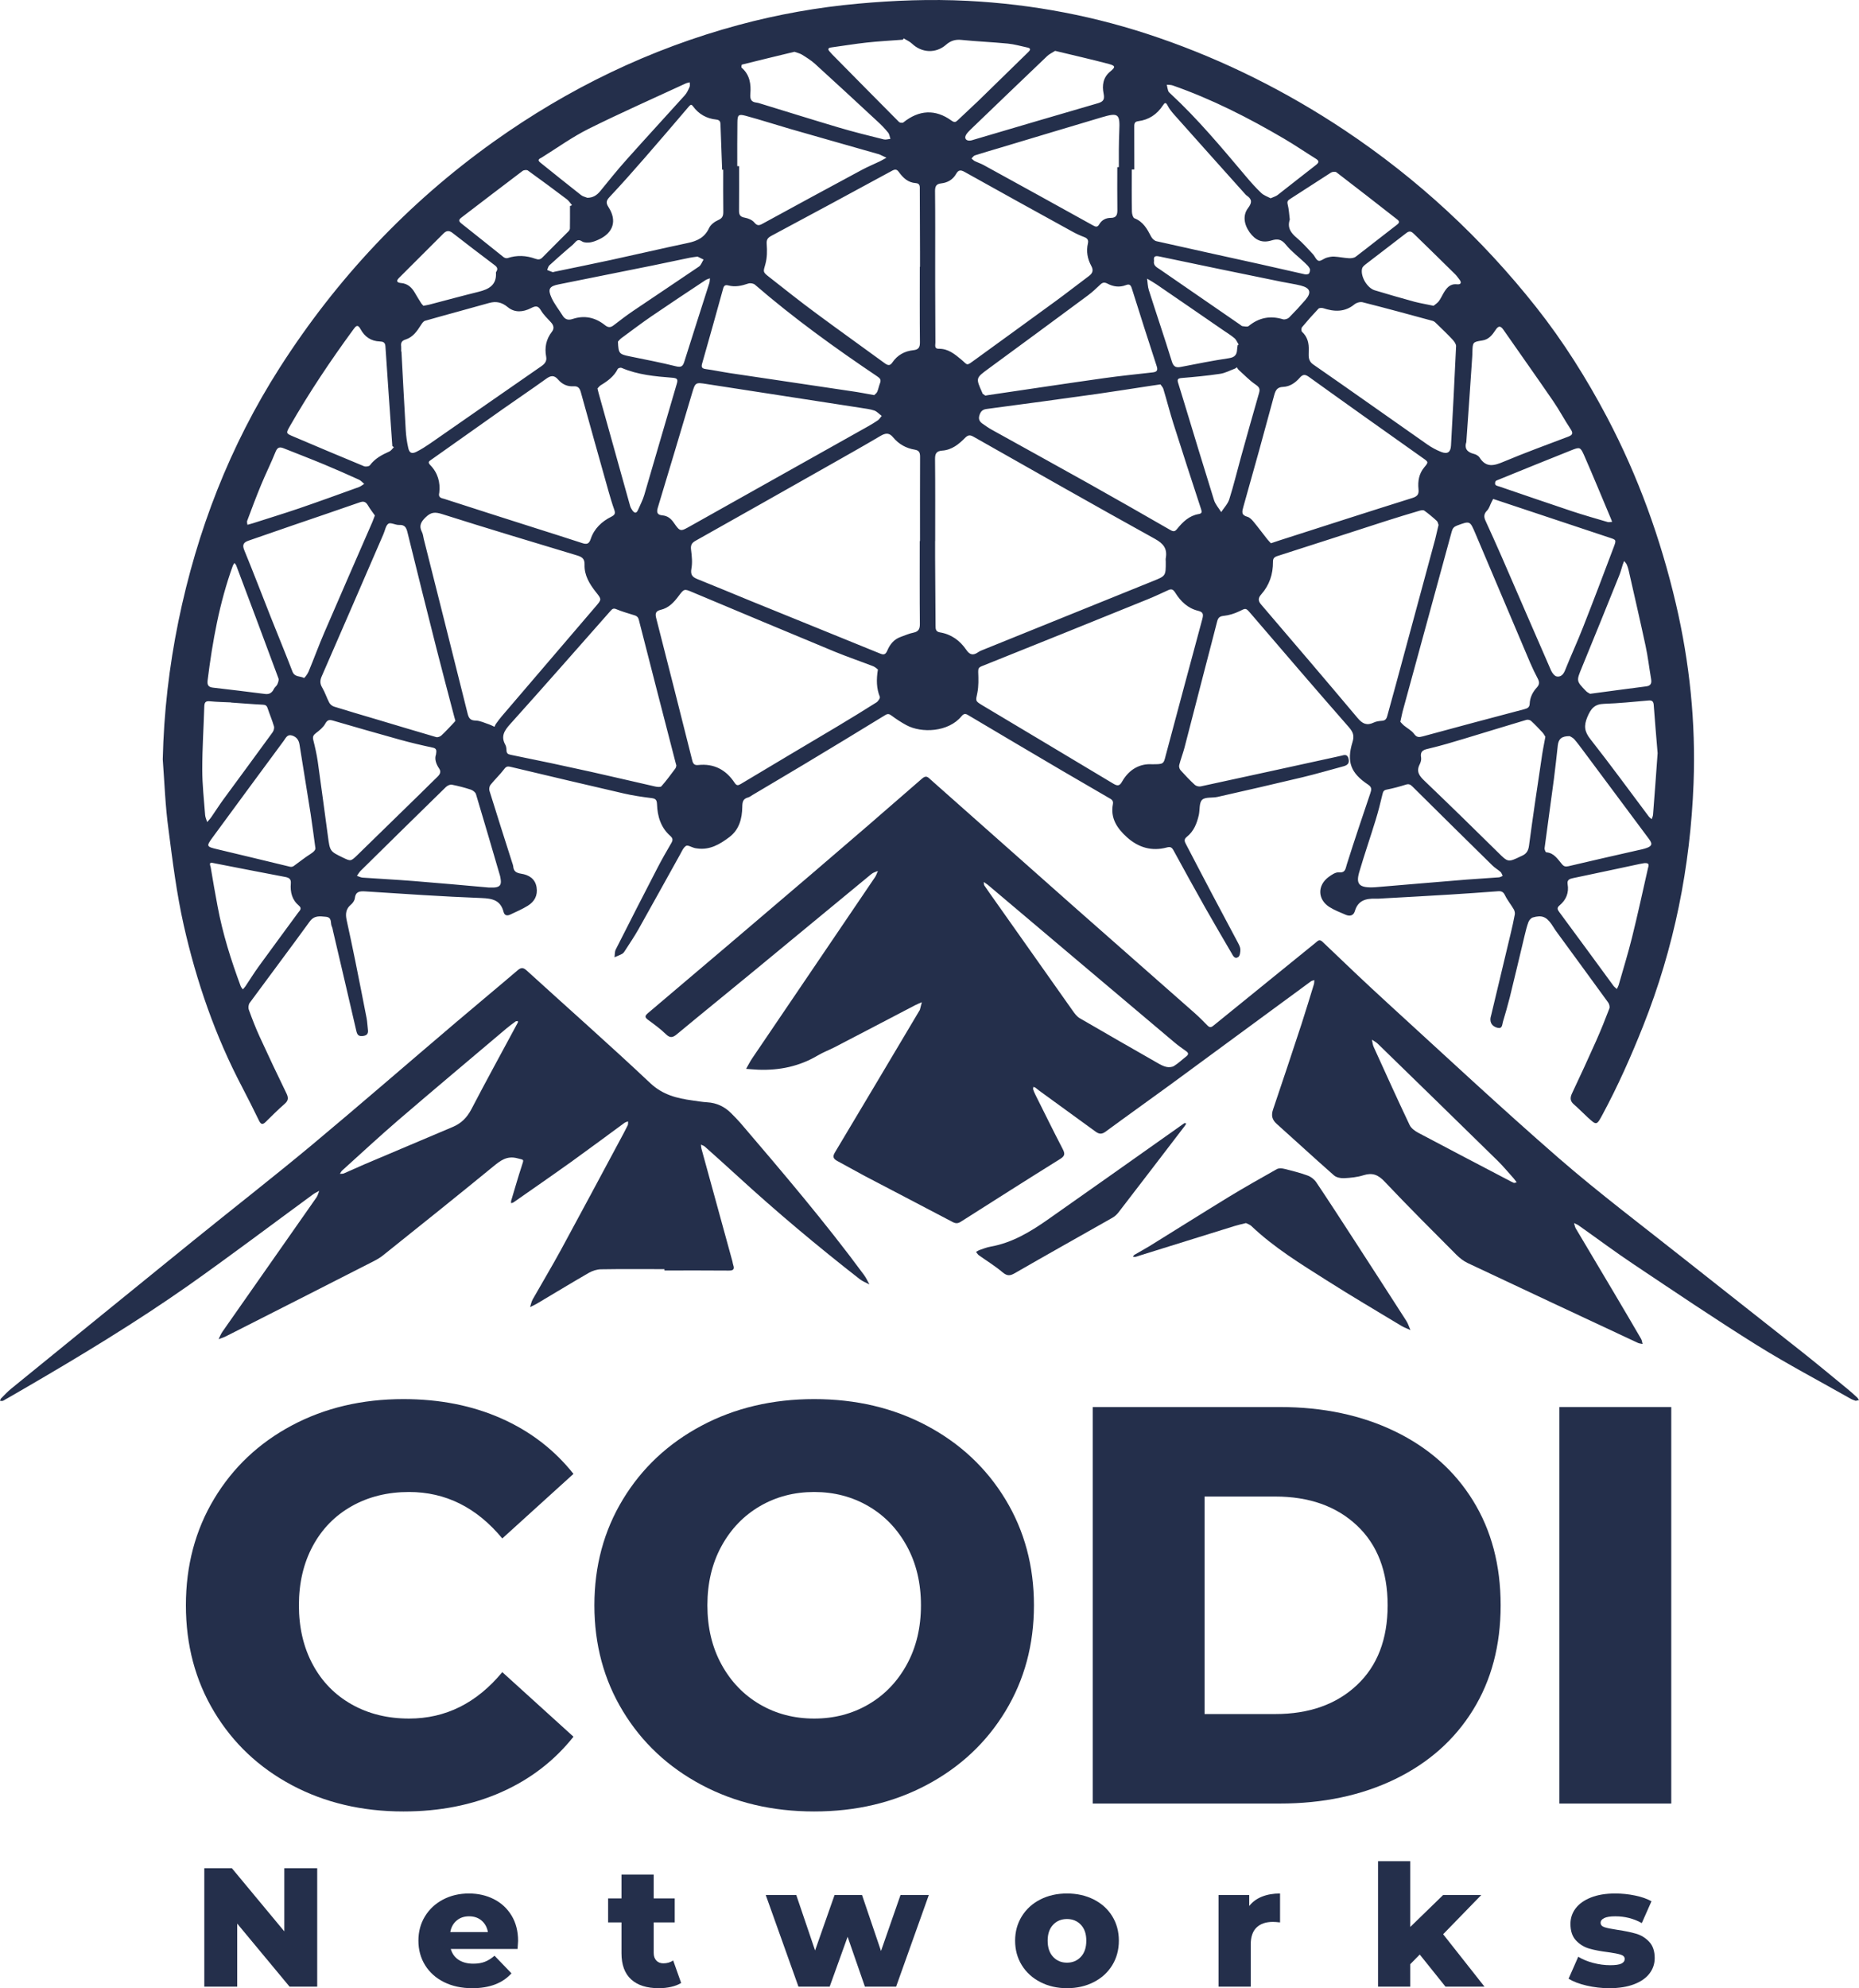 <?xml version="1.0" encoding="UTF-8"?>
<svg width="112.222px" height="120px" viewBox="0 0 112.222 120" version="1.1" xmlns="http://www.w3.org/2000/svg" xmlns:xlink="http://www.w3.org/1999/xlink">
    <title>Group 15</title>
    <g id="Page-1" stroke="none" stroke-width="1" fill="none" fill-rule="evenodd">
        <g id="codi" transform="translate(-240, -10)" fill="#242F4B" fill-rule="nonzero">
            <g id="Group-15" transform="translate(240, 10)">
                <g id="Group-13">
                    <path d="M112.026,84.548 C111.928,84.51 111.83,84.484 111.745,84.437 C109.843,83.358 107.903,82.339 106.048,81.183 C103.54,79.617 101.093,77.962 98.636,76.32 C97.502,75.565 96.41,74.746 95.297,73.961 C95.212,73.901 95.11,73.867 95.02,73.82 C95.054,73.922 95.067,74.038 95.118,74.131 C95.886,75.428 96.658,76.721 97.425,78.013 C97.975,78.943 98.525,79.873 99.067,80.807 C99.118,80.897 99.131,81.012 99.157,81.119 C99.054,81.093 98.943,81.089 98.854,81.042 C95.434,79.442 92.01,77.843 88.594,76.23 C88.347,76.111 88.112,75.927 87.916,75.731 C86.462,74.272 85.004,72.818 83.588,71.32 C83.2,70.907 82.854,70.762 82.313,70.932 C81.938,71.052 81.532,71.09 81.136,71.111 C80.931,71.12 80.667,71.069 80.522,70.936 C79.358,69.913 78.223,68.863 77.068,67.831 C76.786,67.579 76.731,67.319 76.85,66.965 C77.434,65.246 78.006,63.519 78.573,61.795 C78.833,60.998 79.072,60.196 79.319,59.398 C79.341,59.321 79.332,59.236 79.341,59.155 C79.268,59.18 79.183,59.193 79.123,59.24 C76.296,61.317 73.469,63.399 70.642,65.472 C69.345,66.419 68.036,67.349 66.744,68.3 C66.518,68.467 66.356,68.458 66.143,68.305 C65.008,67.477 63.87,66.654 62.731,65.826 C62.65,65.767 62.578,65.698 62.497,65.643 C62.463,65.621 62.42,65.613 62.382,65.6 C62.377,65.651 62.356,65.707 62.369,65.754 C62.403,65.86 62.45,65.967 62.501,66.069 C63.047,67.161 63.584,68.258 64.147,69.341 C64.288,69.614 64.305,69.759 64.011,69.943 C61.998,71.197 59.994,72.472 57.994,73.743 C57.832,73.846 57.704,73.854 57.525,73.765 C55.742,72.826 53.951,71.896 52.165,70.958 C51.623,70.672 51.098,70.365 50.557,70.079 C50.31,69.947 50.241,69.819 50.403,69.554 C52.105,66.714 53.793,63.868 55.486,61.023 C55.499,60.998 55.521,60.976 55.529,60.951 C55.572,60.797 55.61,60.643 55.648,60.49 C55.512,60.55 55.371,60.605 55.239,60.673 C53.627,61.514 52.02,62.358 50.408,63.194 C50.067,63.369 49.704,63.506 49.376,63.698 C48.267,64.359 47.06,64.611 45.785,64.564 C45.534,64.555 45.286,64.529 45.039,64.512 C45.163,64.299 45.274,64.073 45.414,63.868 C47.883,60.221 50.361,56.578 52.83,52.931 C52.902,52.82 52.941,52.688 52.996,52.564 C52.864,52.624 52.71,52.662 52.604,52.752 C50.224,54.71 47.849,56.681 45.47,58.639 C43.935,59.906 42.387,61.155 40.856,62.427 C40.596,62.644 40.434,62.653 40.186,62.409 C39.862,62.094 39.491,61.825 39.124,61.556 C38.924,61.407 38.911,61.322 39.112,61.151 C42.451,58.323 45.789,55.491 49.116,52.645 C51.307,50.773 53.491,48.887 55.665,46.989 C55.917,46.772 56.024,46.912 56.181,47.057 C59.051,49.604 61.921,52.151 64.795,54.693 C67.234,56.847 69.682,58.993 72.121,61.147 C72.386,61.381 72.637,61.633 72.885,61.889 C73.008,62.017 73.102,62.026 73.243,61.91 C75.302,60.234 77.366,58.562 79.43,56.89 C79.567,56.779 79.648,56.664 79.844,56.851 C81.136,58.088 82.432,59.325 83.754,60.533 C87.187,63.668 90.581,66.841 94.086,69.891 C96.551,72.033 99.169,73.999 101.728,76.03 C104.043,77.868 106.372,79.685 108.687,81.52 C109.647,82.279 110.585,83.059 111.531,83.836 C111.728,83.998 111.919,84.169 112.107,84.343 C112.154,84.386 112.184,84.454 112.222,84.51 C112.154,84.514 112.09,84.531 112.026,84.548 Z M59.384,53.234 C59.405,53.345 59.397,53.405 59.422,53.443 C59.644,53.772 59.874,54.096 60.105,54.42 C61.653,56.608 63.2,58.801 64.748,60.993 C64.868,61.164 65.004,61.352 65.179,61.454 C66.735,62.363 68.3,63.254 69.865,64.15 C70.036,64.248 70.215,64.35 70.407,64.393 C70.552,64.427 70.748,64.414 70.872,64.338 C71.136,64.175 71.362,63.954 71.61,63.762 C71.767,63.638 71.75,63.544 71.592,63.437 C71.349,63.267 71.106,63.092 70.88,62.9 C68.978,61.3 67.081,59.697 65.183,58.093 C63.35,56.544 61.516,54.996 59.682,53.447 C59.61,53.379 59.525,53.332 59.384,53.234 Z M91.558,71.355 C91.477,71.248 91.425,71.18 91.37,71.116 C91.046,70.757 90.739,70.382 90.394,70.045 C87.993,67.69 85.583,65.344 83.174,62.998 C83.072,62.9 82.94,62.832 82.82,62.751 C82.854,62.9 82.863,63.058 82.927,63.194 C83.643,64.768 84.355,66.347 85.097,67.908 C85.191,68.1 85.413,68.262 85.613,68.369 C87.43,69.333 89.255,70.284 91.076,71.239 C91.178,71.291 91.276,71.35 91.379,71.389 C91.417,71.41 91.477,71.376 91.558,71.355 Z" id="Shape"></path>
                    <path d="M40.11,76.601 C38.83,76.601 37.551,76.588 36.276,76.61 C36.033,76.614 35.769,76.699 35.555,76.819 C34.498,77.429 33.453,78.064 32.404,78.687 C32.276,78.764 32.135,78.824 31.999,78.888 C32.05,78.734 32.08,78.563 32.157,78.427 C32.724,77.425 33.317,76.439 33.867,75.428 C35.061,73.231 36.238,71.026 37.419,68.825 C37.581,68.526 37.743,68.224 37.892,67.921 C37.926,67.852 37.909,67.763 37.913,67.682 C37.837,67.712 37.756,67.729 37.692,67.776 C36.626,68.556 35.568,69.345 34.494,70.117 C33.338,70.945 32.169,71.751 31.005,72.566 C30.963,72.596 30.907,72.604 30.856,72.621 C30.856,72.566 30.843,72.511 30.86,72.464 C31.074,71.755 31.274,71.047 31.504,70.348 C31.636,69.943 31.632,70.019 31.248,69.913 C30.6,69.734 30.208,70.049 29.756,70.42 C27.56,72.22 25.338,73.995 23.121,75.769 C22.946,75.91 22.746,76.025 22.545,76.128 C19.586,77.638 16.622,79.144 13.658,80.645 C13.509,80.722 13.351,80.769 13.194,80.829 C13.27,80.675 13.334,80.513 13.432,80.372 C15.321,77.672 17.215,74.972 19.104,72.272 C19.185,72.156 19.215,72.007 19.27,71.875 C19.151,71.943 19.019,71.999 18.908,72.08 C16.396,73.918 13.914,75.795 11.373,77.587 C8.183,79.826 4.853,81.839 1.484,83.797 C1.053,84.045 0.627,84.297 0.192,84.54 C0.141,84.57 0.064,84.548 0,84.548 C0.021,84.497 0.03,84.433 0.068,84.399 C0.269,84.198 0.461,83.989 0.682,83.81 C4.341,80.833 8,77.855 11.663,74.886 C14.038,72.963 16.447,71.086 18.797,69.132 C21.731,66.684 24.618,64.175 27.53,61.701 C28.762,60.652 30.012,59.62 31.244,58.566 C31.462,58.378 31.59,58.391 31.798,58.579 C34.289,60.848 36.813,63.075 39.265,65.383 C40.016,66.086 40.869,66.291 41.802,66.419 C42.097,66.458 42.391,66.513 42.689,66.53 C43.274,66.564 43.755,66.799 44.156,67.208 C44.335,67.392 44.519,67.571 44.685,67.763 C47.252,70.766 49.815,73.773 52.16,76.955 C52.288,77.13 52.378,77.331 52.484,77.523 C52.292,77.42 52.079,77.343 51.909,77.211 C49.342,75.211 46.851,73.121 44.451,70.919 C43.824,70.344 43.188,69.776 42.553,69.209 C42.489,69.149 42.395,69.124 42.314,69.085 C42.323,69.166 42.323,69.247 42.344,69.328 C42.967,71.598 43.593,73.871 44.216,76.141 C44.233,76.209 44.237,76.281 44.263,76.35 C44.352,76.61 44.267,76.691 43.99,76.687 C42.698,76.674 41.406,76.682 40.11,76.682 C40.11,76.652 40.11,76.627 40.11,76.601 Z M31.265,61.706 C31.265,61.676 31.261,61.65 31.261,61.625 C31.214,61.633 31.155,61.629 31.12,61.654 C30.937,61.787 30.754,61.923 30.579,62.068 C28.4,63.911 26.212,65.745 24.046,67.605 C22.895,68.595 21.782,69.631 20.652,70.651 C20.596,70.702 20.562,70.779 20.52,70.847 C20.601,70.838 20.69,70.855 20.763,70.821 C21.181,70.642 21.59,70.45 22.008,70.271 C23.782,69.516 25.56,68.765 27.338,68.015 C27.846,67.801 28.191,67.451 28.451,66.957 C29.329,65.272 30.246,63.6 31.146,61.927 C31.184,61.851 31.223,61.778 31.265,61.706 Z" id="Shape"></path>
                    <path d="M75.217,73.82 C74.961,73.884 74.739,73.931 74.522,73.999 C72.612,74.592 70.701,75.185 68.791,75.782 C68.71,75.808 68.629,75.842 68.548,75.859 C68.497,75.868 68.441,75.855 68.39,75.851 C68.424,75.808 68.45,75.752 68.497,75.727 C68.791,75.552 69.094,75.394 69.384,75.215 C70.978,74.23 72.565,73.227 74.164,72.25 C75.123,71.666 76.1,71.116 77.076,70.565 C77.191,70.501 77.375,70.51 77.516,70.544 C77.997,70.663 78.479,70.783 78.944,70.954 C79.14,71.026 79.345,71.184 79.46,71.359 C80.219,72.489 80.961,73.637 81.703,74.78 C82.769,76.426 83.835,78.069 84.893,79.719 C85.004,79.89 85.059,80.091 85.144,80.278 C84.961,80.193 84.765,80.125 84.594,80.022 C83.097,79.118 81.592,78.235 80.117,77.297 C78.522,76.286 76.906,75.3 75.528,73.986 C75.443,73.91 75.315,73.871 75.217,73.82 Z" id="Path"></path>
                    <path d="M71.614,67.814 C71.567,67.882 71.541,67.929 71.507,67.976 C70.177,69.712 68.851,71.448 67.516,73.18 C67.414,73.312 67.281,73.428 67.136,73.509 C65.175,74.622 63.205,75.723 61.252,76.849 C60.957,77.019 60.783,77.011 60.514,76.785 C60.07,76.409 59.572,76.106 59.098,75.769 C59.026,75.718 58.979,75.633 58.919,75.56 C58.992,75.522 59.06,75.471 59.137,75.445 C59.35,75.373 59.563,75.283 59.785,75.245 C61.124,75.01 62.245,74.319 63.328,73.556 C65.989,71.687 68.642,69.81 71.294,67.933 C71.362,67.887 71.43,67.831 71.503,67.788 C71.52,67.78 71.563,67.806 71.614,67.814 Z" id="Path"></path>
                    <path d="M9.825,45.833 C9.889,43.018 10.209,40.245 10.771,37.494 C11.893,32.03 13.876,26.902 16.886,22.193 C20.315,16.831 24.605,12.263 29.79,8.56 C34.31,5.335 39.235,2.951 44.596,1.505 C46.954,0.869 49.359,0.442 51.798,0.221 C53.994,0.02 56.19,-0.061 58.395,0.05 C62.348,0.25 66.194,0.984 69.938,2.277 C73.925,3.65 77.66,5.523 81.166,7.856 C85.588,10.804 89.443,14.378 92.739,18.546 C94.372,20.61 95.771,22.837 97.003,25.166 C98.888,28.745 100.248,32.512 101.169,36.444 C102.001,40.006 102.372,43.615 102.235,47.271 C102.043,52.325 101.063,57.214 99.191,61.923 C98.466,63.749 97.673,65.536 96.743,67.264 C96.385,67.929 96.381,67.933 95.848,67.443 C95.566,67.183 95.297,66.905 95.007,66.654 C94.769,66.449 94.777,66.244 94.905,65.976 C95.404,64.922 95.89,63.864 96.363,62.802 C96.645,62.166 96.905,61.518 97.152,60.87 C97.191,60.771 97.148,60.601 97.08,60.507 C96.039,59.069 94.986,57.64 93.941,56.207 C93.839,56.071 93.758,55.917 93.66,55.781 C93.34,55.324 93.067,55.218 92.53,55.375 C92.419,55.41 92.308,55.542 92.266,55.653 C92.167,55.917 92.103,56.194 92.035,56.472 C91.737,57.713 91.447,58.959 91.14,60.2 C91.016,60.695 90.871,61.185 90.726,61.676 C90.679,61.834 90.696,62.102 90.419,62.038 C90.18,61.983 89.976,61.834 89.971,61.544 C89.967,61.445 89.997,61.347 90.023,61.249 C90.411,59.62 90.803,57.99 91.191,56.361 C91.285,55.973 91.37,55.589 91.443,55.196 C91.46,55.102 91.434,54.979 91.387,54.893 C91.217,54.599 90.995,54.335 90.85,54.032 C90.747,53.818 90.624,53.776 90.419,53.793 C89.455,53.865 88.492,53.934 87.528,53.993 C86.21,54.074 84.888,54.147 83.571,54.219 C83.387,54.228 83.2,54.249 83.016,54.241 C82.441,54.224 81.972,54.356 81.788,54.992 C81.707,55.269 81.481,55.316 81.238,55.213 C80.901,55.068 80.552,54.936 80.245,54.74 C79.532,54.279 79.52,53.435 80.206,52.931 C80.385,52.799 80.62,52.637 80.812,52.654 C81.23,52.688 81.217,52.441 81.306,52.163 C81.758,50.73 82.24,49.301 82.722,47.876 C82.799,47.65 82.824,47.514 82.581,47.352 C81.541,46.661 81.281,45.982 81.643,44.801 C81.767,44.404 81.686,44.187 81.422,43.884 C79.43,41.614 77.464,39.315 75.49,37.016 C75.196,36.675 75.213,36.7 74.799,36.901 C74.513,37.037 74.194,37.136 73.878,37.17 C73.631,37.195 73.537,37.276 73.477,37.502 C73.23,38.479 72.97,39.452 72.718,40.429 C72.313,41.998 71.912,43.564 71.503,45.129 C71.409,45.483 71.273,45.829 71.183,46.187 C71.162,46.277 71.204,46.422 71.273,46.494 C71.546,46.797 71.827,47.096 72.13,47.373 C72.211,47.446 72.377,47.488 72.484,47.463 C75.234,46.87 77.976,46.268 80.726,45.667 C80.812,45.65 80.893,45.633 80.974,45.611 C81.157,45.56 81.332,45.509 81.404,45.778 C81.477,46.051 81.358,46.179 81.115,46.247 C80.292,46.469 79.473,46.708 78.646,46.908 C76.936,47.318 75.217,47.71 73.503,48.098 C73.187,48.171 72.761,48.09 72.569,48.273 C72.381,48.452 72.437,48.879 72.369,49.19 C72.253,49.698 72.066,50.176 71.644,50.508 C71.435,50.675 71.524,50.815 71.61,50.982 C72.13,51.976 72.646,52.974 73.17,53.963 C73.682,54.932 74.198,55.896 74.71,56.86 C74.782,56.996 74.867,57.146 74.876,57.291 C74.88,57.453 74.855,57.692 74.748,57.764 C74.535,57.909 74.432,57.683 74.343,57.525 C73.814,56.617 73.281,55.712 72.761,54.795 C72.113,53.644 71.473,52.488 70.842,51.327 C70.74,51.14 70.646,51.093 70.445,51.148 C69.533,51.396 68.727,51.157 68.036,50.538 C67.443,50.005 67.017,49.386 67.183,48.529 C67.226,48.299 67.072,48.235 66.923,48.149 C66.002,47.616 65.081,47.079 64.16,46.541 C62.275,45.432 60.39,44.319 58.51,43.201 C58.339,43.099 58.224,43.014 58.049,43.223 C57.252,44.199 55.623,44.259 54.719,43.769 C54.408,43.602 54.109,43.406 53.828,43.197 C53.683,43.09 53.597,43.06 53.427,43.167 C51.802,44.165 50.173,45.151 48.54,46.132 C47.504,46.755 46.463,47.365 45.427,47.983 C45.342,48.034 45.261,48.102 45.167,48.128 C44.856,48.213 44.813,48.384 44.809,48.712 C44.796,49.399 44.63,50.073 44.028,50.525 C43.457,50.956 42.847,51.319 42.08,51.208 C42.024,51.199 41.964,51.195 41.913,51.178 C41.743,51.131 41.517,50.99 41.414,51.054 C41.252,51.157 41.159,51.383 41.056,51.57 C40.22,53.072 39.389,54.578 38.549,56.075 C38.306,56.506 38.024,56.92 37.756,57.338 C37.7,57.423 37.649,57.517 37.568,57.564 C37.419,57.649 37.252,57.704 37.095,57.777 C37.12,57.619 37.103,57.444 37.171,57.308 C38.003,55.661 38.843,54.015 39.692,52.377 C39.952,51.873 40.237,51.379 40.523,50.888 C40.625,50.713 40.63,50.602 40.463,50.453 C39.892,49.95 39.687,49.271 39.662,48.546 C39.653,48.256 39.559,48.196 39.304,48.166 C38.753,48.098 38.203,48.017 37.666,47.893 C35.385,47.369 33.108,46.827 30.826,46.285 C30.656,46.243 30.562,46.251 30.442,46.413 C30.187,46.75 29.875,47.04 29.611,47.369 C29.543,47.454 29.513,47.625 29.547,47.727 C29.995,49.177 30.46,50.623 30.92,52.07 C30.941,52.138 30.971,52.206 30.98,52.274 C31.001,52.581 31.146,52.684 31.47,52.735 C31.909,52.803 32.306,53.025 32.391,53.55 C32.472,54.049 32.263,54.42 31.862,54.667 C31.526,54.876 31.159,55.03 30.801,55.201 C30.613,55.29 30.455,55.256 30.4,55.043 C30.216,54.33 29.726,54.228 29.061,54.202 C26.72,54.113 24.379,53.951 22.042,53.801 C21.705,53.78 21.466,53.81 21.419,54.219 C21.402,54.356 21.291,54.514 21.181,54.603 C20.873,54.859 20.848,55.171 20.925,55.529 C21.104,56.348 21.279,57.167 21.445,57.986 C21.679,59.142 21.905,60.298 22.131,61.454 C22.174,61.676 22.178,61.906 22.208,62.132 C22.242,62.371 22.17,62.499 21.901,62.529 C21.637,62.559 21.564,62.452 21.509,62.218 C21.048,60.213 20.575,58.208 20.106,56.203 C20.085,56.105 20.072,56.002 20.029,55.917 C19.931,55.712 20.068,55.371 19.671,55.333 C19.3,55.299 18.972,55.239 18.69,55.627 C17.496,57.274 16.272,58.895 15.07,60.533 C14.997,60.631 14.98,60.831 15.023,60.951 C15.223,61.497 15.432,62.043 15.675,62.572 C16.2,63.719 16.741,64.862 17.296,66.001 C17.419,66.261 17.407,66.432 17.185,66.624 C16.788,66.969 16.417,67.341 16.042,67.712 C15.863,67.891 15.756,67.878 15.641,67.648 C15.309,66.974 14.976,66.295 14.626,65.63 C12.993,62.529 11.859,59.244 11.091,55.84 C10.665,53.946 10.422,52.01 10.174,50.082 C9.978,48.67 9.931,47.249 9.825,45.833 Z M55.521,32.657 C55.525,32.657 55.529,32.657 55.538,32.657 C55.538,30.963 55.533,29.274 55.542,27.58 C55.542,27.333 55.499,27.188 55.222,27.141 C54.702,27.056 54.254,26.808 53.917,26.399 C53.674,26.1 53.452,26.134 53.145,26.314 C52.182,26.885 51.201,27.435 50.224,27.99 C47.482,29.543 44.736,31.095 41.986,32.64 C41.751,32.772 41.683,32.913 41.717,33.181 C41.764,33.557 41.807,33.958 41.738,34.324 C41.67,34.7 41.807,34.836 42.109,34.956 C43.176,35.382 44.237,35.83 45.303,36.265 C47.879,37.315 50.459,38.355 53.039,39.409 C53.265,39.503 53.431,39.588 53.563,39.268 C53.717,38.897 53.968,38.582 54.373,38.441 C54.629,38.351 54.877,38.236 55.141,38.185 C55.461,38.121 55.533,37.946 55.529,37.647 C55.512,35.984 55.521,34.32 55.521,32.657 Z M56.454,32.652 C56.454,32.652 56.45,32.652 56.45,32.652 C56.45,32.994 56.45,33.335 56.45,33.676 C56.459,35.041 56.471,36.406 56.476,37.767 C56.476,37.963 56.484,38.125 56.74,38.168 C57.422,38.279 57.947,38.658 58.331,39.221 C58.54,39.533 58.753,39.575 59.051,39.362 C59.166,39.281 59.307,39.238 59.435,39.183 C62.821,37.814 66.198,36.444 69.584,35.079 C70.373,34.76 70.377,34.772 70.373,33.906 C70.373,33.834 70.36,33.761 70.373,33.693 C70.475,33.122 70.245,32.814 69.72,32.524 C66.057,30.498 62.416,28.425 58.77,26.36 C58.561,26.241 58.442,26.245 58.262,26.424 C57.883,26.813 57.452,27.158 56.881,27.197 C56.531,27.222 56.442,27.376 56.446,27.708 C56.463,29.355 56.454,31.006 56.454,32.652 Z M69.529,46.127 C70.241,46.127 70.241,46.127 70.373,45.586 C70.381,45.543 70.398,45.505 70.407,45.462 C71.132,42.766 71.844,40.066 72.578,37.37 C72.659,37.067 72.633,36.939 72.317,36.863 C71.703,36.713 71.273,36.295 70.953,35.783 C70.821,35.574 70.727,35.527 70.526,35.617 C70.113,35.805 69.703,36.001 69.281,36.171 C65.947,37.524 62.603,38.872 59.26,40.211 C59.081,40.284 59.047,40.36 59.051,40.552 C59.068,40.975 59.081,41.41 59,41.815 C58.902,42.301 58.855,42.301 59.286,42.561 C61.93,44.144 64.578,45.718 67.217,47.305 C67.473,47.458 67.597,47.429 67.738,47.173 C68.164,46.418 68.829,46.085 69.529,46.127 Z M52.996,40.407 C52.932,40.36 52.834,40.262 52.719,40.215 C51.939,39.912 51.145,39.644 50.369,39.324 C47.512,38.138 44.659,36.944 41.807,35.745 C41.312,35.536 41.304,35.523 40.971,35.967 C40.685,36.351 40.37,36.696 39.884,36.807 C39.564,36.884 39.542,37.046 39.619,37.332 C40.353,40.19 41.073,43.052 41.794,45.914 C41.845,46.119 41.939,46.196 42.148,46.174 C43.107,46.072 43.832,46.464 44.352,47.254 C44.468,47.429 44.557,47.416 44.728,47.313 C46.651,46.157 48.583,45.014 50.51,43.867 C51.316,43.385 52.113,42.898 52.907,42.395 C53.013,42.327 53.145,42.131 53.111,42.054 C52.911,41.55 52.894,41.039 52.996,40.407 Z M86.841,31.684 C86.812,31.616 86.799,31.505 86.739,31.445 C86.5,31.223 86.249,31.014 85.984,30.822 C85.925,30.775 85.792,30.797 85.703,30.822 C85.012,31.027 84.317,31.236 83.63,31.458 C81.456,32.157 79.285,32.87 77.11,33.561 C76.901,33.629 76.842,33.727 76.846,33.919 C76.85,34.657 76.629,35.318 76.138,35.873 C75.946,36.09 75.933,36.261 76.134,36.491 C78.083,38.769 80.031,41.047 81.959,43.342 C82.245,43.683 82.513,43.811 82.927,43.611 C83.076,43.538 83.255,43.517 83.426,43.504 C83.613,43.491 83.694,43.402 83.741,43.227 C83.912,42.583 84.1,41.943 84.27,41.299 C85.059,38.381 85.852,35.463 86.637,32.546 C86.705,32.273 86.765,31.995 86.841,31.684 Z M29.85,43.867 C29.875,43.82 29.901,43.734 29.952,43.67 C30.059,43.521 30.17,43.372 30.289,43.231 C32.169,41.03 34.054,38.825 35.939,36.628 C36.327,36.176 36.331,36.184 35.973,35.736 C35.589,35.25 35.265,34.721 35.287,34.081 C35.299,33.71 35.129,33.612 34.818,33.518 C32.101,32.699 29.385,31.884 26.686,31.027 C26.264,30.895 26.025,30.903 25.701,31.215 C25.402,31.505 25.278,31.739 25.475,32.119 C25.539,32.243 25.547,32.392 25.581,32.529 C26.464,36.039 27.351,39.546 28.225,43.056 C28.293,43.333 28.383,43.487 28.715,43.491 C28.988,43.496 29.257,43.636 29.526,43.722 C29.607,43.747 29.683,43.79 29.85,43.867 Z M55.525,16.102 C55.529,16.102 55.533,16.102 55.538,16.102 C55.538,15.803 55.538,15.504 55.538,15.206 C55.533,13.956 55.529,12.706 55.525,11.456 C55.525,11.273 55.555,11.068 55.282,11.051 C54.813,11.021 54.51,10.731 54.258,10.377 C54.13,10.198 54.019,10.211 53.836,10.313 C51.418,11.627 48.996,12.936 46.566,14.233 C46.327,14.361 46.263,14.476 46.284,14.749 C46.314,15.138 46.31,15.551 46.207,15.927 C46.079,16.404 46.024,16.4 46.416,16.707 C47.367,17.454 48.31,18.205 49.282,18.921 C50.651,19.936 52.041,20.922 53.414,21.928 C53.597,22.061 53.73,22.086 53.866,21.882 C54.173,21.429 54.608,21.191 55.145,21.135 C55.444,21.105 55.538,20.964 55.533,20.662 C55.516,19.143 55.525,17.624 55.525,16.102 Z M56.454,16.072 C56.454,16.072 56.454,16.072 56.454,16.072 C56.454,16.443 56.454,16.81 56.454,17.181 C56.459,18.345 56.459,19.514 56.467,20.679 C56.467,20.828 56.39,21.058 56.672,21.05 C57.23,21.041 57.623,21.365 58.019,21.694 C58.446,22.052 58.309,22.108 58.859,21.711 C60.493,20.525 62.126,19.343 63.755,18.153 C64.42,17.667 65.068,17.155 65.729,16.665 C65.959,16.494 66.023,16.315 65.878,16.05 C65.648,15.628 65.563,15.172 65.674,14.69 C65.721,14.489 65.644,14.378 65.443,14.306 C65.192,14.212 64.945,14.097 64.71,13.965 C62.544,12.774 60.382,11.58 58.224,10.373 C57.972,10.232 57.845,10.27 57.717,10.497 C57.52,10.846 57.201,11.025 56.817,11.068 C56.506,11.102 56.442,11.26 56.446,11.55 C56.463,13.056 56.454,14.566 56.454,16.072 Z M26.519,29.726 C26.43,30.063 26.673,30.063 26.831,30.114 C28.664,30.707 30.502,31.296 32.34,31.88 C33.274,32.179 34.208,32.469 35.137,32.776 C35.41,32.866 35.555,32.849 35.662,32.524 C35.867,31.906 36.331,31.471 36.899,31.189 C37.15,31.065 37.15,30.959 37.073,30.741 C36.95,30.396 36.847,30.042 36.745,29.688 C36.182,27.683 35.615,25.674 35.061,23.665 C34.992,23.421 34.89,23.298 34.626,23.315 C34.246,23.34 33.931,23.191 33.688,22.905 C33.453,22.628 33.24,22.662 32.963,22.867 C32.101,23.49 31.214,24.083 30.344,24.697 C28.907,25.712 27.475,26.732 26.033,27.747 C25.905,27.836 25.807,27.892 25.965,28.062 C26.43,28.532 26.588,29.116 26.519,29.726 Z M76.722,32.789 C76.94,32.716 77.085,32.669 77.234,32.618 C79.908,31.761 82.581,30.895 85.264,30.055 C85.588,29.952 85.66,29.816 85.63,29.521 C85.583,29.039 85.656,28.591 85.98,28.203 C86.244,27.888 86.232,27.883 85.89,27.644 C83.596,26.019 81.302,24.394 79.021,22.752 C78.778,22.577 78.646,22.59 78.462,22.799 C78.194,23.106 77.869,23.336 77.443,23.353 C77.115,23.366 77.004,23.541 76.923,23.839 C76.317,26.087 75.699,28.331 75.064,30.566 C74.974,30.882 74.914,31.087 75.307,31.193 C75.443,31.232 75.567,31.364 75.665,31.479 C75.955,31.829 76.223,32.196 76.505,32.55 C76.582,32.644 76.663,32.725 76.722,32.789 Z M40.83,46.204 C40.809,46.123 40.796,46.072 40.779,46.017 C40.037,43.146 39.295,40.275 38.562,37.4 C38.506,37.182 38.365,37.157 38.203,37.106 C37.867,37.003 37.53,36.905 37.206,36.769 C37.026,36.692 36.958,36.756 36.852,36.875 C34.839,39.153 32.835,41.44 30.801,43.7 C30.442,44.097 30.221,44.443 30.506,44.954 C30.558,45.048 30.57,45.172 30.575,45.287 C30.583,45.466 30.647,45.522 30.843,45.56 C32.455,45.884 34.067,46.226 35.675,46.584 C36.963,46.87 38.246,47.177 39.534,47.467 C39.662,47.497 39.866,47.522 39.926,47.458 C40.225,47.121 40.493,46.75 40.766,46.388 C40.809,46.332 40.817,46.251 40.83,46.204 Z M70.053,23.2 C69.784,23.238 69.601,23.268 69.418,23.293 C68.364,23.451 67.315,23.622 66.262,23.771 C64.028,24.083 61.793,24.39 59.559,24.684 C59.299,24.718 59.196,24.842 59.124,25.068 C59.051,25.303 59.137,25.452 59.316,25.576 C59.491,25.695 59.665,25.823 59.849,25.925 C61.797,27.009 63.751,28.08 65.691,29.167 C67.35,30.097 69,31.04 70.646,31.987 C70.833,32.094 70.923,32.094 71.059,31.923 C71.401,31.501 71.789,31.121 72.36,31.027 C72.556,30.993 72.565,30.908 72.505,30.729 C71.938,29.005 71.379,27.278 70.829,25.546 C70.616,24.872 70.441,24.181 70.236,23.502 C70.211,23.383 70.104,23.281 70.053,23.2 Z M84.534,43.564 C84.59,43.624 84.662,43.713 84.748,43.786 C84.952,43.956 85.208,44.084 85.362,44.293 C85.524,44.515 85.66,44.507 85.895,44.443 C87.933,43.888 89.976,43.342 92.018,42.805 C92.202,42.758 92.334,42.694 92.342,42.48 C92.359,42.092 92.521,41.768 92.782,41.486 C92.944,41.312 92.931,41.145 92.824,40.945 C92.666,40.646 92.517,40.339 92.381,40.023 C91.272,37.413 90.168,34.798 89.059,32.187 C88.735,31.424 88.735,31.432 87.954,31.722 C87.775,31.791 87.69,31.884 87.639,32.072 C86.667,35.647 85.69,39.217 84.714,42.787 C84.645,43.022 84.603,43.261 84.534,43.564 Z M53.226,25.102 C53.06,24.978 52.936,24.833 52.779,24.778 C52.527,24.693 52.254,24.663 51.985,24.62 C48.89,24.142 45.785,23.665 42.685,23.183 C41.977,23.072 41.977,23.067 41.773,23.75 C41.086,26.049 40.408,28.348 39.709,30.643 C39.615,30.946 39.696,31.078 39.977,31.104 C40.306,31.134 40.506,31.3 40.689,31.569 C41.056,32.098 41.086,32.085 41.645,31.769 C45.235,29.752 48.826,27.738 52.416,25.725 C52.612,25.614 52.808,25.495 52.996,25.367 C53.073,25.315 53.12,25.23 53.226,25.102 Z M27.492,43.508 C27.462,43.402 27.44,43.333 27.423,43.265 C27.065,41.892 26.698,40.522 26.349,39.145 C25.756,36.807 25.172,34.465 24.596,32.123 C24.528,31.842 24.434,31.667 24.097,31.684 C23.876,31.697 23.586,31.518 23.449,31.607 C23.283,31.714 23.244,32.021 23.146,32.239 C21.905,35.105 20.665,37.972 19.415,40.834 C19.309,41.081 19.313,41.273 19.454,41.508 C19.624,41.794 19.722,42.122 19.88,42.416 C19.935,42.519 20.059,42.617 20.174,42.651 C21.014,42.915 21.859,43.159 22.703,43.41 C23.914,43.773 25.121,44.135 26.332,44.489 C26.421,44.515 26.571,44.46 26.643,44.391 C26.882,44.174 27.099,43.931 27.325,43.696 C27.389,43.632 27.445,43.564 27.492,43.508 Z M79.004,21.148 C79.012,21.459 78.927,21.758 79.285,22.005 C81.584,23.596 83.861,25.217 86.155,26.821 C86.419,27.005 86.713,27.167 87.012,27.282 C87.387,27.423 87.571,27.29 87.592,26.889 C87.703,24.889 87.809,22.893 87.899,20.892 C87.903,20.76 87.78,20.598 87.677,20.487 C87.379,20.167 87.063,19.868 86.752,19.565 C86.675,19.489 86.59,19.395 86.492,19.369 C85.085,18.985 83.673,18.601 82.257,18.243 C82.112,18.205 81.886,18.269 81.763,18.371 C81.174,18.853 80.543,18.819 79.878,18.601 C79.793,18.571 79.639,18.58 79.588,18.635 C79.247,18.994 78.918,19.365 78.599,19.749 C78.552,19.804 78.552,19.983 78.599,20.026 C78.936,20.333 79.021,20.721 79.004,21.148 Z M24.217,21.212 C24.221,21.212 24.229,21.212 24.234,21.212 C24.319,22.799 24.4,24.385 24.494,25.977 C24.515,26.331 24.566,26.685 24.643,27.03 C24.711,27.342 24.856,27.41 25.138,27.269 C25.428,27.124 25.705,26.945 25.974,26.761 C28.212,25.209 30.442,23.648 32.685,22.099 C32.903,21.95 33.018,21.779 32.971,21.536 C32.865,20.973 32.967,20.474 33.321,20.017 C33.474,19.817 33.419,19.625 33.253,19.446 C33.039,19.216 32.809,18.994 32.651,18.729 C32.472,18.422 32.319,18.465 32.046,18.601 C31.585,18.836 31.078,18.891 30.651,18.537 C30.297,18.243 29.948,18.166 29.513,18.29 C28.234,18.652 26.942,18.994 25.662,19.361 C25.556,19.39 25.466,19.531 25.398,19.638 C25.168,20 24.916,20.354 24.494,20.487 C24.247,20.563 24.187,20.687 24.217,20.913 C24.225,21.011 24.217,21.114 24.217,21.212 Z M68.475,10.228 C68.424,10.228 68.373,10.228 68.322,10.228 C68.322,11.081 68.313,11.934 68.33,12.787 C68.335,12.919 68.394,13.137 68.484,13.175 C69.013,13.38 69.251,13.819 69.49,14.28 C69.55,14.4 69.686,14.528 69.806,14.557 C71.882,15.027 73.963,15.479 76.044,15.94 C76.957,16.14 77.865,16.358 78.778,16.558 C78.854,16.575 78.987,16.554 79.021,16.507 C79.072,16.426 79.102,16.285 79.063,16.208 C78.995,16.072 78.876,15.961 78.761,15.854 C78.381,15.492 77.95,15.172 77.622,14.766 C77.362,14.447 77.136,14.395 76.761,14.511 C76.194,14.685 75.784,14.506 75.435,14.02 C75.085,13.529 75.017,12.979 75.345,12.553 C75.584,12.237 75.592,12.028 75.264,11.806 C75.196,11.759 75.145,11.687 75.085,11.623 C73.682,10.057 72.279,8.492 70.88,6.918 C70.731,6.747 70.582,6.568 70.484,6.367 C70.373,6.15 70.305,6.201 70.202,6.359 C69.848,6.901 69.354,7.233 68.71,7.314 C68.458,7.344 68.471,7.511 68.471,7.681 C68.475,8.522 68.475,9.375 68.475,10.228 Z M43.657,10.245 C43.636,10.245 43.615,10.245 43.593,10.245 C43.559,9.349 43.525,8.458 43.495,7.562 C43.491,7.378 43.483,7.242 43.235,7.216 C42.66,7.157 42.182,6.892 41.837,6.419 C41.743,6.291 41.687,6.308 41.585,6.427 C40.702,7.464 39.815,8.5 38.92,9.528 C38.229,10.322 37.534,11.107 36.813,11.874 C36.609,12.092 36.553,12.224 36.736,12.506 C37.261,13.32 37.022,14.054 36.148,14.455 C35.982,14.532 35.803,14.604 35.624,14.63 C35.466,14.651 35.261,14.651 35.137,14.57 C34.928,14.434 34.83,14.493 34.69,14.656 C34.562,14.805 34.395,14.92 34.246,15.052 C33.884,15.372 33.517,15.688 33.163,16.016 C33.095,16.08 33.074,16.2 33.031,16.294 C33.137,16.336 33.244,16.387 33.355,16.422 C33.389,16.434 33.436,16.409 33.479,16.4 C34.604,16.166 35.73,15.94 36.856,15.696 C38.408,15.359 39.956,14.997 41.512,14.668 C42.088,14.549 42.54,14.336 42.805,13.764 C42.898,13.559 43.141,13.376 43.359,13.282 C43.623,13.167 43.666,13.018 43.662,12.762 C43.649,11.917 43.657,11.081 43.657,10.245 Z M22.63,31.112 C22.498,30.925 22.336,30.716 22.204,30.49 C22.08,30.285 21.952,30.238 21.718,30.319 C20.392,30.784 19.061,31.232 17.731,31.688 C16.818,32 15.906,32.32 14.993,32.635 C14.699,32.738 14.614,32.887 14.746,33.207 C15.296,34.546 15.812,35.898 16.345,37.246 C16.78,38.343 17.232,39.43 17.654,40.531 C17.786,40.881 18.119,40.795 18.353,40.919 C18.375,40.932 18.562,40.693 18.622,40.548 C18.95,39.763 19.24,38.961 19.577,38.181 C20.537,35.95 21.513,33.727 22.481,31.501 C22.524,31.394 22.562,31.287 22.63,31.112 Z M90.138,30.114 C90.108,30.174 90.074,30.238 90.04,30.302 C89.95,30.477 89.899,30.682 89.771,30.814 C89.575,31.01 89.566,31.193 89.673,31.424 C90.001,32.149 90.334,32.87 90.649,33.599 C91.647,35.89 92.632,38.185 93.634,40.471 C93.698,40.616 93.843,40.804 93.976,40.83 C94.21,40.872 94.372,40.719 94.474,40.467 C94.82,39.597 95.216,38.748 95.558,37.873 C96.197,36.248 96.815,34.619 97.43,32.985 C97.579,32.584 97.557,32.58 97.165,32.452 C94.931,31.71 92.696,30.963 90.462,30.221 C90.359,30.191 90.266,30.157 90.138,30.114 Z M93.289,44.468 C93.242,44.396 93.187,44.285 93.106,44.199 C92.884,43.961 92.662,43.726 92.423,43.508 C92.359,43.453 92.227,43.423 92.142,43.449 C90.892,43.82 89.647,44.208 88.398,44.583 C87.703,44.792 87.012,45.001 86.308,45.168 C85.98,45.245 85.711,45.287 85.788,45.727 C85.809,45.854 85.763,46.017 85.699,46.14 C85.485,46.567 85.677,46.827 85.984,47.121 C87.473,48.546 88.948,49.984 90.415,51.434 C91.037,52.048 91.025,52.061 91.822,51.677 C91.835,51.673 91.848,51.664 91.86,51.66 C92.129,51.545 92.257,51.37 92.3,51.054 C92.53,49.322 92.786,47.599 93.046,45.872 C93.106,45.415 93.195,44.972 93.289,44.468 Z M26.319,45.539 C26.362,45.287 26.353,45.172 26.127,45.125 C25.449,44.98 24.775,44.822 24.106,44.635 C22.767,44.263 21.432,43.879 20.097,43.491 C19.876,43.427 19.761,43.449 19.633,43.679 C19.513,43.901 19.287,44.084 19.078,44.242 C18.92,44.362 18.861,44.46 18.912,44.664 C19.019,45.091 19.117,45.522 19.181,45.957 C19.394,47.458 19.59,48.964 19.795,50.47 C19.918,51.383 19.918,51.383 20.694,51.758 C21.172,51.988 21.176,51.993 21.573,51.609 C22.844,50.372 24.114,49.131 25.385,47.889 C25.73,47.552 26.072,47.207 26.417,46.874 C26.566,46.729 26.639,46.575 26.511,46.388 C26.31,46.093 26.225,45.795 26.319,45.539 Z M59.482,23.878 C59.567,23.861 59.61,23.852 59.653,23.848 C61.981,23.507 64.313,23.153 66.646,22.824 C67.614,22.688 68.59,22.59 69.563,22.479 C69.806,22.453 69.921,22.385 69.827,22.103 C69.315,20.538 68.816,18.972 68.322,17.398 C68.254,17.181 68.164,17.13 67.959,17.211 C67.576,17.36 67.196,17.3 66.851,17.117 C66.659,17.019 66.552,17.049 66.407,17.189 C66.173,17.415 65.93,17.637 65.669,17.833 C63.674,19.314 61.67,20.785 59.665,22.257 C58.902,22.82 58.898,22.811 59.29,23.69 C59.303,23.716 59.307,23.75 59.324,23.767 C59.384,23.814 59.444,23.852 59.482,23.878 Z M52.77,23.848 C52.821,23.797 52.915,23.737 52.953,23.652 C53.026,23.485 53.056,23.298 53.124,23.127 C53.201,22.931 53.133,22.833 52.958,22.718 C50.403,20.999 47.905,19.198 45.572,17.181 C45.482,17.104 45.286,17.074 45.171,17.113 C44.775,17.249 44.382,17.339 43.964,17.228 C43.802,17.185 43.709,17.219 43.657,17.407 C43.239,18.925 42.813,20.44 42.382,21.954 C42.318,22.184 42.395,22.248 42.617,22.278 C43.094,22.342 43.568,22.445 44.045,22.517 C46.502,22.884 48.958,23.247 51.41,23.613 C51.84,23.673 52.271,23.758 52.77,23.848 Z M54.553,2.315 C54.535,2.341 54.523,2.37 54.506,2.396 C53.772,2.452 53.034,2.49 52.301,2.571 C51.597,2.648 50.898,2.767 50.194,2.861 C49.99,2.887 49.943,2.963 50.092,3.121 C50.139,3.172 50.186,3.228 50.233,3.279 C51.58,4.644 52.924,6.009 54.275,7.366 C54.322,7.412 54.48,7.43 54.531,7.391 C55.478,6.628 56.467,6.576 57.439,7.28 C57.614,7.404 57.691,7.378 57.823,7.25 C58.233,6.854 58.655,6.478 59.064,6.082 C60.07,5.105 61.073,4.115 62.079,3.138 C62.237,2.985 62.211,2.908 62.006,2.865 C61.618,2.784 61.235,2.669 60.842,2.631 C59.913,2.541 58.975,2.503 58.041,2.409 C57.67,2.37 57.384,2.46 57.107,2.703 C56.493,3.241 55.64,3.194 55.056,2.635 C54.911,2.498 54.719,2.422 54.553,2.315 Z M67.448,10.087 C67.477,10.087 67.512,10.087 67.541,10.087 C67.541,9.733 67.537,9.379 67.541,9.021 C67.546,8.65 67.55,8.283 67.567,7.912 C67.618,6.871 67.516,6.781 66.509,7.08 C64.429,7.698 62.352,8.325 60.275,8.948 C59.802,9.089 59.32,9.225 58.851,9.379 C58.77,9.405 58.714,9.503 58.646,9.567 C58.71,9.618 58.77,9.682 58.838,9.72 C59.017,9.81 59.209,9.869 59.38,9.963 C61.58,11.171 63.78,12.382 65.976,13.602 C66.143,13.696 66.249,13.726 66.356,13.542 C66.514,13.273 66.757,13.15 67.06,13.15 C67.379,13.15 67.456,12.975 67.452,12.685 C67.439,11.819 67.448,10.953 67.448,10.087 Z M88.517,26.68 C88.398,27.03 88.53,27.286 88.965,27.393 C89.097,27.423 89.251,27.508 89.319,27.619 C89.724,28.254 90.206,28.105 90.782,27.862 C92.061,27.325 93.37,26.847 94.666,26.356 C94.918,26.258 94.99,26.164 94.816,25.904 C94.445,25.35 94.138,24.757 93.758,24.206 C92.773,22.769 91.762,21.348 90.765,19.915 C90.594,19.668 90.466,19.634 90.283,19.915 C90.091,20.205 89.882,20.491 89.477,20.551 C88.897,20.64 88.901,20.657 88.884,21.267 C88.88,21.365 88.88,21.468 88.871,21.566 C88.76,23.251 88.641,24.931 88.517,26.68 Z M23.777,26.988 C23.748,26.966 23.713,26.945 23.684,26.924 C23.543,24.914 23.398,22.905 23.266,20.896 C23.249,20.657 23.121,20.619 22.933,20.61 C22.4,20.593 22.012,20.325 21.769,19.872 C21.586,19.531 21.47,19.698 21.334,19.881 C19.948,21.771 18.648,23.716 17.483,25.75 C17.257,26.147 17.266,26.16 17.701,26.343 C19.121,26.945 20.545,27.551 21.974,28.139 C22.072,28.178 22.272,28.156 22.328,28.084 C22.63,27.679 23.048,27.452 23.492,27.256 C23.607,27.209 23.688,27.081 23.777,26.988 Z M44.506,10.027 C44.544,10.027 44.578,10.027 44.617,10.027 C44.617,10.923 44.621,11.815 44.613,12.71 C44.608,12.966 44.685,13.09 44.958,13.137 C45.163,13.175 45.406,13.273 45.534,13.427 C45.704,13.628 45.815,13.623 46.024,13.508 C48.015,12.42 50.011,11.337 52.011,10.262 C52.373,10.066 52.753,9.912 53.124,9.733 C53.256,9.669 53.38,9.588 53.512,9.52 C53.376,9.456 53.243,9.392 53.107,9.328 C53.069,9.311 53.026,9.302 52.983,9.289 C51.226,8.786 49.465,8.291 47.708,7.784 C46.809,7.523 45.917,7.233 45.018,6.99 C44.578,6.871 44.519,6.939 44.514,7.387 C44.502,8.266 44.506,9.144 44.506,10.027 Z M29.5,53.567 C29.628,53.567 29.726,53.571 29.824,53.567 C30.165,53.545 30.276,53.413 30.225,53.076 C30.216,53.008 30.204,52.935 30.187,52.867 C29.705,51.221 29.227,49.574 28.733,47.932 C28.698,47.817 28.545,47.702 28.421,47.659 C28.046,47.535 27.662,47.437 27.274,47.36 C27.168,47.339 27.01,47.416 26.924,47.497 C25.197,49.182 23.479,50.875 21.76,52.569 C21.675,52.654 21.62,52.765 21.547,52.863 C21.662,52.901 21.773,52.961 21.888,52.97 C22.908,53.042 23.927,53.093 24.946,53.174 C26.477,53.294 28.003,53.435 29.5,53.567 Z M83.021,53.55 C84.714,53.409 86.624,53.243 88.534,53.089 C89.187,53.038 89.839,53.004 90.487,52.953 C90.564,52.948 90.637,52.897 90.713,52.867 C90.671,52.786 90.649,52.688 90.585,52.628 C90.428,52.488 90.236,52.381 90.087,52.232 C88.475,50.649 86.867,49.062 85.264,47.471 C85.136,47.343 85.038,47.301 84.859,47.36 C84.479,47.48 84.095,47.582 83.707,47.659 C83.528,47.693 83.494,47.778 83.456,47.936 C83.332,48.461 83.2,48.985 83.042,49.497 C82.722,50.542 82.364,51.575 82.057,52.624 C81.835,53.375 82.044,53.609 83.021,53.55 Z M94.76,44.43 C94.278,44.425 94.086,44.592 94.039,44.989 C93.963,45.663 93.894,46.341 93.805,47.015 C93.622,48.405 93.425,49.796 93.242,51.187 C93.229,51.272 93.302,51.442 93.344,51.442 C93.822,51.481 94.035,51.861 94.295,52.163 C94.419,52.308 94.517,52.317 94.692,52.279 C96.069,51.95 97.451,51.643 98.832,51.327 C99.024,51.285 99.221,51.246 99.408,51.178 C99.737,51.059 99.758,50.926 99.549,50.645 C98.218,48.862 96.888,47.074 95.558,45.287 C95.387,45.061 95.221,44.831 95.033,44.617 C94.952,44.524 94.82,44.468 94.76,44.43 Z M19.031,51.123 C18.929,50.397 18.852,49.766 18.754,49.135 C18.532,47.736 18.302,46.337 18.08,44.933 C18.034,44.647 17.884,44.464 17.611,44.387 C17.334,44.31 17.245,44.558 17.125,44.716 C15.692,46.656 14.26,48.597 12.835,50.542 C12.443,51.076 12.464,51.101 13.091,51.251 C14.567,51.6 16.038,51.959 17.509,52.313 C17.577,52.33 17.671,52.313 17.726,52.274 C18.068,52.031 18.392,51.762 18.746,51.541 C18.95,51.408 19.083,51.285 19.031,51.123 Z M12.882,52.091 C12.567,52.001 12.699,52.244 12.72,52.351 C12.848,53.136 12.989,53.917 13.134,54.697 C13.441,56.348 13.944,57.948 14.528,59.517 C14.554,59.59 14.614,59.65 14.66,59.714 C14.712,59.654 14.771,59.594 14.818,59.526 C15.087,59.125 15.339,58.715 15.624,58.323 C16.409,57.244 17.202,56.169 17.991,55.094 C18.085,54.966 18.255,54.838 18.046,54.663 C17.624,54.309 17.513,53.84 17.556,53.319 C17.577,53.063 17.462,52.978 17.223,52.931 C15.773,52.658 14.328,52.372 12.882,52.091 Z M74.663,22.167 C74.616,22.201 74.586,22.236 74.548,22.248 C74.249,22.359 73.955,22.521 73.644,22.564 C72.872,22.679 72.096,22.752 71.32,22.816 C71.089,22.837 71.059,22.914 71.119,23.106 C71.234,23.468 71.345,23.835 71.456,24.202 C72.062,26.194 72.663,28.19 73.285,30.178 C73.366,30.443 73.571,30.665 73.72,30.908 C73.887,30.652 74.117,30.417 74.206,30.14 C74.471,29.304 74.676,28.446 74.91,27.602 C75.273,26.305 75.631,25.008 76.006,23.716 C76.078,23.464 76.014,23.362 75.797,23.212 C75.43,22.965 75.119,22.632 74.786,22.334 C74.735,22.291 74.705,22.227 74.663,22.167 Z M36.067,23.447 C36.101,23.584 36.118,23.652 36.135,23.72 C36.766,25.985 37.397,28.254 38.033,30.519 C38.058,30.613 38.105,30.703 38.161,30.784 C38.28,30.959 38.408,31.031 38.519,30.771 C38.647,30.473 38.805,30.178 38.894,29.871 C39.551,27.64 40.191,25.409 40.851,23.178 C40.937,22.897 40.89,22.824 40.591,22.799 C39.547,22.718 38.498,22.624 37.517,22.201 C37.457,22.176 37.316,22.219 37.291,22.27 C37.065,22.722 36.677,23.003 36.259,23.255 C36.174,23.311 36.114,23.4 36.067,23.447 Z M99.263,52.095 C99.208,52.104 99.097,52.121 98.982,52.146 C98.496,52.249 98.009,52.355 97.523,52.458 C96.662,52.641 95.805,52.825 94.943,53.004 C94.743,53.046 94.59,53.11 94.632,53.362 C94.722,53.887 94.543,54.313 94.142,54.65 C93.984,54.782 94.005,54.885 94.125,55.043 C95.225,56.527 96.312,58.016 97.404,59.505 C97.459,59.577 97.536,59.628 97.604,59.692 C97.638,59.615 97.685,59.543 97.711,59.462 C97.984,58.506 98.278,57.555 98.517,56.595 C98.862,55.205 99.165,53.806 99.481,52.411 C99.515,52.266 99.617,52.065 99.263,52.095 Z M34.408,12.437 C34.451,12.42 34.489,12.403 34.532,12.386 C34.43,12.267 34.349,12.13 34.229,12.036 C33.449,11.448 32.664,10.863 31.867,10.292 C31.798,10.241 31.619,10.262 31.547,10.317 C30.315,11.247 29.086,12.19 27.858,13.128 C27.679,13.265 27.675,13.35 27.867,13.5 C28.715,14.165 29.551,14.847 30.396,15.517 C30.455,15.564 30.57,15.603 30.643,15.577 C31.206,15.389 31.764,15.419 32.31,15.615 C32.498,15.684 32.617,15.675 32.758,15.526 C33.274,14.997 33.803,14.481 34.319,13.96 C34.361,13.918 34.404,13.845 34.404,13.785 C34.412,13.337 34.408,12.89 34.408,12.437 Z M77.861,13.252 C77.695,13.751 77.933,14.063 78.287,14.361 C78.633,14.651 78.936,14.997 79.247,15.33 C79.375,15.462 79.451,15.696 79.596,15.739 C79.724,15.777 79.912,15.607 80.078,15.556 C80.223,15.513 80.385,15.479 80.539,15.487 C80.837,15.504 81.127,15.568 81.426,15.585 C81.562,15.594 81.737,15.573 81.839,15.496 C82.675,14.86 83.494,14.203 84.33,13.564 C84.496,13.436 84.488,13.355 84.343,13.244 C83.123,12.292 81.903,11.337 80.675,10.398 C80.607,10.347 80.432,10.364 80.351,10.415 C79.524,10.94 78.709,11.482 77.882,12.007 C77.742,12.096 77.69,12.156 77.733,12.335 C77.81,12.638 77.823,12.954 77.861,13.252 Z M35.453,11.938 C35.794,11.938 36.029,11.785 36.233,11.537 C36.754,10.898 37.27,10.253 37.82,9.639 C38.984,8.334 40.169,7.05 41.338,5.753 C41.466,5.612 41.547,5.425 41.628,5.246 C41.662,5.169 41.636,5.062 41.636,4.968 C41.555,4.99 41.47,5.002 41.393,5.037 C39.436,5.945 37.461,6.815 35.534,7.775 C34.549,8.266 33.641,8.923 32.703,9.507 C32.604,9.567 32.391,9.631 32.609,9.806 C33.427,10.462 34.246,11.124 35.073,11.772 C35.176,11.857 35.325,11.883 35.453,11.938 Z M63.695,3.07 C63.52,3.181 63.341,3.262 63.209,3.39 C61.657,4.87 60.113,6.355 58.569,7.839 C58.48,7.929 58.386,8.022 58.322,8.129 C58.198,8.334 58.301,8.496 58.535,8.487 C58.633,8.483 58.731,8.449 58.825,8.419 C61.316,7.685 63.802,6.948 66.292,6.227 C66.625,6.129 66.689,5.979 66.62,5.642 C66.522,5.156 66.586,4.678 67.013,4.324 C67.341,4.055 67.35,3.974 66.944,3.863 C65.883,3.582 64.808,3.339 63.695,3.07 Z M47.956,3.126 C46.881,3.386 45.836,3.637 44.792,3.898 C44.766,3.902 44.74,4.064 44.77,4.085 C45.265,4.512 45.346,5.083 45.295,5.676 C45.269,5.988 45.35,6.163 45.674,6.193 C45.743,6.201 45.811,6.222 45.879,6.244 C47.465,6.73 49.047,7.225 50.638,7.698 C51.533,7.963 52.446,8.189 53.354,8.415 C53.474,8.445 53.619,8.394 53.751,8.385 C53.708,8.257 53.695,8.104 53.614,8.005 C53.418,7.762 53.201,7.536 52.97,7.327 C51.721,6.167 50.472,5.011 49.209,3.863 C48.971,3.646 48.689,3.471 48.416,3.3 C48.271,3.215 48.101,3.177 47.956,3.126 Z M76.705,11.968 C76.876,11.887 77.017,11.853 77.123,11.772 C77.899,11.171 78.663,10.556 79.439,9.959 C79.652,9.793 79.631,9.699 79.413,9.567 C78.773,9.17 78.151,8.743 77.503,8.364 C75.358,7.105 73.145,5.979 70.791,5.156 C70.68,5.118 70.556,5.126 70.437,5.113 C70.462,5.237 70.479,5.361 70.518,5.48 C70.539,5.544 70.595,5.595 70.646,5.642 C72.322,7.191 73.771,8.94 75.238,10.676 C75.524,11.013 75.814,11.341 76.134,11.644 C76.287,11.793 76.513,11.866 76.705,11.968 Z M95.988,41.875 C97.152,41.721 98.261,41.568 99.374,41.427 C99.655,41.393 99.715,41.239 99.673,40.987 C99.557,40.318 99.481,39.635 99.336,38.97 C99.012,37.46 98.662,35.954 98.321,34.444 C98.291,34.32 98.257,34.196 98.206,34.081 C98.167,34 98.099,33.932 98.044,33.859 C98.014,33.932 97.984,34.005 97.958,34.081 C97.89,34.299 97.835,34.521 97.749,34.73 C96.999,36.585 96.253,38.445 95.489,40.296 C95.161,41.098 95.144,41.094 95.749,41.717 C95.818,41.789 95.92,41.832 95.988,41.875 Z M15.987,41.883 C16.255,41.922 16.422,41.819 16.537,41.576 C16.584,41.478 16.695,41.405 16.741,41.307 C16.788,41.196 16.848,41.043 16.81,40.945 C15.97,38.671 15.117,36.402 14.264,34.137 C14.243,34.077 14.191,34.03 14.153,33.979 C14.119,34.034 14.076,34.086 14.055,34.145 C13.245,36.385 12.827,38.71 12.533,41.064 C12.499,41.35 12.58,41.474 12.865,41.504 C13.906,41.619 14.946,41.755 15.987,41.883 Z M13.953,42.404 C13.953,42.399 13.953,42.399 13.953,42.395 C13.526,42.374 13.1,42.369 12.678,42.327 C12.4,42.297 12.341,42.399 12.332,42.651 C12.294,43.914 12.209,45.172 12.209,46.435 C12.209,47.356 12.315,48.273 12.383,49.194 C12.396,49.34 12.464,49.476 12.507,49.617 C12.597,49.514 12.69,49.416 12.767,49.301 C13.01,48.951 13.236,48.593 13.488,48.248 C14.477,46.895 15.475,45.552 16.456,44.199 C16.524,44.106 16.571,43.939 16.537,43.833 C16.43,43.466 16.277,43.112 16.157,42.749 C16.106,42.591 16.029,42.536 15.859,42.532 C15.228,42.502 14.592,42.446 13.953,42.404 Z M100.065,45.458 C99.988,44.502 99.899,43.525 99.83,42.549 C99.813,42.323 99.719,42.259 99.506,42.28 C98.615,42.357 97.724,42.451 96.828,42.48 C96.261,42.497 96.039,42.766 95.826,43.27 C95.6,43.811 95.647,44.157 96.01,44.617 C97.212,46.145 98.359,47.719 99.528,49.276 C99.574,49.34 99.647,49.386 99.707,49.442 C99.732,49.357 99.779,49.271 99.788,49.182 C99.886,47.949 99.975,46.716 100.065,45.458 Z M42.109,15.487 C41.896,15.517 41.768,15.53 41.64,15.556 C40.89,15.709 40.144,15.871 39.393,16.025 C37.504,16.404 35.615,16.78 33.726,17.164 C33.167,17.275 33.056,17.441 33.287,17.957 C33.457,18.341 33.734,18.678 33.956,19.036 C34.101,19.275 34.285,19.343 34.562,19.254 C35.278,19.015 35.935,19.156 36.519,19.625 C36.711,19.779 36.856,19.779 37.044,19.634 C37.436,19.331 37.832,19.028 38.242,18.751 C39.555,17.859 40.881,16.985 42.195,16.089 C42.323,15.999 42.378,15.812 42.472,15.667 C42.327,15.594 42.186,15.526 42.109,15.487 Z M69.665,15.739 C69.605,16.033 69.836,16.136 70.019,16.259 C71.631,17.373 73.247,18.482 74.859,19.595 C74.906,19.629 74.953,19.68 75.004,19.685 C75.128,19.698 75.298,19.74 75.375,19.68 C75.997,19.169 76.68,19.036 77.452,19.271 C77.554,19.301 77.733,19.245 77.814,19.169 C78.155,18.827 78.483,18.473 78.799,18.106 C79.187,17.659 79.102,17.381 78.526,17.236 C78.142,17.138 77.746,17.087 77.358,17.006 C74.897,16.503 72.437,15.999 69.981,15.479 C69.712,15.423 69.631,15.487 69.665,15.739 Z M14.938,31.675 C15.104,31.629 15.185,31.607 15.266,31.582 C16.196,31.283 17.134,30.997 18.059,30.682 C19.266,30.268 20.464,29.833 21.667,29.398 C21.782,29.355 21.88,29.27 21.986,29.206 C21.884,29.12 21.79,29.009 21.675,28.954 C20.976,28.638 20.277,28.327 19.569,28.033 C18.758,27.696 17.935,27.38 17.121,27.056 C16.886,26.962 16.746,26.992 16.635,27.269 C16.366,27.939 16.042,28.587 15.765,29.257 C15.466,29.978 15.194,30.707 14.921,31.437 C14.895,31.501 14.929,31.582 14.938,31.675 Z M25.56,18.456 C25.73,18.422 25.829,18.409 25.922,18.384 C26.912,18.128 27.897,17.855 28.89,17.612 C29.509,17.458 29.986,17.206 29.939,16.46 C29.939,16.447 29.939,16.43 29.948,16.417 C30.118,16.183 29.948,16.067 29.786,15.948 C28.959,15.321 28.131,14.698 27.317,14.058 C27.099,13.888 26.937,13.926 26.767,14.097 C25.871,14.993 24.98,15.884 24.084,16.776 C23.867,16.993 24.016,17.066 24.217,17.083 C24.596,17.117 24.839,17.33 25.023,17.637 C25.146,17.842 25.266,18.055 25.398,18.256 C25.445,18.341 25.517,18.409 25.56,18.456 Z M86.539,18.456 C86.624,18.384 86.76,18.303 86.85,18.188 C86.961,18.042 87.038,17.872 87.131,17.71 C87.315,17.398 87.511,17.117 87.95,17.159 C88.193,17.185 88.253,17.057 88.091,16.857 C88.01,16.759 87.942,16.648 87.848,16.558 C87.029,15.752 86.21,14.946 85.383,14.144 C85.251,14.016 85.127,13.888 84.91,14.054 C84.091,14.694 83.264,15.312 82.445,15.948 C82.36,16.016 82.253,16.102 82.227,16.2 C82.108,16.66 82.522,17.381 82.991,17.522 C83.792,17.765 84.598,17.996 85.404,18.217 C85.754,18.307 86.104,18.362 86.539,18.456 Z M97.319,31.496 C97.272,31.373 97.259,31.334 97.242,31.296 C96.709,30.029 96.184,28.754 95.634,27.495 C95.404,26.975 95.37,26.97 94.837,27.184 C93.374,27.764 91.916,28.361 90.457,28.954 C90.394,28.98 90.304,29.005 90.278,29.056 C90.249,29.112 90.24,29.227 90.278,29.265 C90.33,29.321 90.428,29.338 90.509,29.363 C91.971,29.863 93.43,30.366 94.897,30.856 C95.609,31.091 96.334,31.296 97.054,31.509 C97.127,31.53 97.216,31.501 97.319,31.496 Z M37.304,20.619 C37.333,21.336 37.372,21.378 38.02,21.51 C38.95,21.702 39.884,21.877 40.805,22.108 C41.124,22.184 41.222,22.112 41.312,21.822 C41.807,20.239 42.318,18.661 42.822,17.078 C42.851,16.989 42.843,16.891 42.856,16.797 C42.766,16.831 42.668,16.857 42.587,16.908 C41.5,17.629 40.408,18.35 39.329,19.088 C38.707,19.514 38.11,19.971 37.504,20.414 C37.415,20.482 37.342,20.576 37.304,20.619 Z M74.714,20.836 C74.735,20.824 74.752,20.807 74.774,20.794 C74.688,20.662 74.629,20.499 74.513,20.406 C74.296,20.222 74.049,20.077 73.818,19.915 C72.484,18.998 71.153,18.077 69.814,17.164 C69.631,17.04 69.439,16.933 69.247,16.818 C69.281,17.053 69.281,17.296 69.354,17.518 C69.81,18.951 70.296,20.376 70.74,21.813 C70.838,22.133 70.987,22.206 71.285,22.146 C72.249,21.958 73.209,21.766 74.177,21.621 C74.535,21.57 74.667,21.417 74.68,21.088 C74.684,21.007 74.701,20.922 74.714,20.836 Z" id="Shape"></path>
                </g>
                <polygon id="Path" points="19.149 112.762 19.149 119.908 17.481 119.908 14.319 116.1 14.319 119.908 12.333 119.908 12.333 112.762 14.001 112.762 17.163 116.57 17.163 112.762"></polygon>
                <path d="M31.275,117.152 C31.275,117.165 31.265,117.325 31.244,117.632 L27.212,117.632 C27.294,117.917 27.453,118.137 27.688,118.29 C27.924,118.443 28.219,118.52 28.573,118.52 C28.84,118.52 29.07,118.482 29.264,118.407 C29.459,118.333 29.655,118.21 29.853,118.04 L30.876,119.102 C30.337,119.701 29.549,120 28.512,120 C27.864,120 27.294,119.877 26.803,119.632 C26.312,119.387 25.932,119.047 25.662,118.612 C25.393,118.176 25.258,117.683 25.258,117.131 C25.258,116.587 25.389,116.099 25.652,115.666 C25.915,115.234 26.278,114.896 26.742,114.651 C27.206,114.406 27.728,114.283 28.307,114.283 C28.86,114.283 29.361,114.397 29.812,114.625 C30.262,114.853 30.618,115.183 30.881,115.615 C31.144,116.048 31.275,116.56 31.275,117.152 Z M28.318,115.661 C28.017,115.661 27.767,115.746 27.566,115.917 C27.364,116.087 27.236,116.318 27.182,116.611 L29.454,116.611 C29.399,116.318 29.271,116.087 29.07,115.917 C28.869,115.746 28.618,115.661 28.318,115.661 Z" id="Shape"></path>
                <path d="M41.119,119.684 C40.956,119.786 40.756,119.864 40.521,119.918 C40.285,119.973 40.035,120 39.769,120 C39.045,120 38.489,119.823 38.101,119.469 C37.712,119.115 37.517,118.588 37.517,117.887 L37.517,116.029 L36.709,116.029 L36.709,114.579 L37.517,114.579 L37.517,113.14 L39.462,113.14 L39.462,114.579 L40.731,114.579 L40.731,116.029 L39.462,116.029 L39.462,117.866 C39.462,118.064 39.515,118.219 39.62,118.331 C39.726,118.443 39.868,118.499 40.045,118.499 C40.27,118.499 40.468,118.441 40.638,118.326 L41.119,119.684 Z" id="Path"></path>
                <polygon id="Path" points="56.07 114.375 54.095 119.908 52.212 119.908 51.168 116.897 50.084 119.908 48.201 119.908 46.226 114.375 48.068 114.375 49.204 117.723 50.38 114.375 52.038 114.375 53.184 117.754 54.361 114.375"></polygon>
                <path d="M64.41,120 C63.817,120 63.281,119.877 62.804,119.632 C62.326,119.387 61.953,119.047 61.683,118.612 C61.414,118.176 61.279,117.683 61.279,117.131 C61.279,116.587 61.414,116.097 61.683,115.661 C61.953,115.226 62.324,114.887 62.799,114.646 C63.273,114.404 63.81,114.283 64.41,114.283 C65.011,114.283 65.55,114.404 66.027,114.646 C66.505,114.887 66.876,115.224 67.143,115.656 C67.409,116.088 67.542,116.58 67.542,117.131 C67.542,117.683 67.409,118.176 67.143,118.612 C66.876,119.047 66.505,119.387 66.027,119.632 C65.55,119.877 65.011,120 64.41,120 Z M64.41,118.459 C64.751,118.459 65.031,118.341 65.249,118.106 C65.468,117.872 65.577,117.547 65.577,117.131 C65.577,116.723 65.468,116.403 65.249,116.172 C65.031,115.94 64.751,115.825 64.41,115.825 C64.069,115.825 63.789,115.94 63.571,116.172 C63.353,116.403 63.244,116.723 63.244,117.131 C63.244,117.547 63.353,117.872 63.571,118.106 C63.789,118.341 64.069,118.459 64.41,118.459 Z" id="Shape"></path>
                <path d="M75.411,115.039 C75.609,114.787 75.866,114.598 76.184,114.472 C76.501,114.346 76.864,114.283 77.273,114.283 L77.273,116.029 C77.096,116.008 76.949,115.998 76.833,115.998 C76.417,115.998 76.092,116.111 75.856,116.335 C75.621,116.56 75.503,116.903 75.503,117.366 L75.503,119.908 L73.559,119.908 L73.559,114.375 L75.411,114.375 L75.411,115.039 Z" id="Path"></path>
                <polygon id="Path" points="85.706 117.968 85.133 118.55 85.133 119.908 83.188 119.908 83.188 112.333 85.133 112.333 85.133 116.304 87.118 114.375 89.42 114.375 87.118 116.743 89.615 119.908 87.261 119.908"></polygon>
                <path d="M97.146,120 C96.682,120 96.225,119.947 95.775,119.842 C95.325,119.736 94.963,119.598 94.69,119.428 L95.274,118.101 C95.526,118.258 95.826,118.382 96.174,118.474 C96.522,118.566 96.867,118.612 97.208,118.612 C97.522,118.612 97.745,118.579 97.878,118.515 C98.011,118.45 98.078,118.356 98.078,118.234 C98.078,118.111 97.997,118.025 97.837,117.974 C97.677,117.923 97.423,117.873 97.075,117.826 C96.631,117.771 96.254,117.7 95.944,117.611 C95.634,117.523 95.366,117.359 95.141,117.121 C94.916,116.883 94.803,116.549 94.803,116.121 C94.803,115.767 94.909,115.452 95.12,115.176 C95.332,114.901 95.64,114.683 96.046,114.523 C96.452,114.363 96.938,114.283 97.505,114.283 C97.907,114.283 98.306,114.324 98.702,114.406 C99.098,114.487 99.428,114.603 99.694,114.753 L99.111,116.07 C98.62,115.797 98.088,115.661 97.515,115.661 C97.208,115.661 96.983,115.697 96.839,115.769 C96.696,115.84 96.624,115.934 96.624,116.049 C96.624,116.179 96.703,116.269 96.86,116.32 C97.017,116.371 97.276,116.424 97.638,116.478 C98.095,116.546 98.473,116.624 98.773,116.713 C99.074,116.801 99.335,116.963 99.556,117.198 C99.778,117.433 99.889,117.761 99.889,118.183 C99.889,118.53 99.783,118.841 99.572,119.117 C99.36,119.393 99.048,119.609 98.635,119.765 C98.223,119.922 97.726,120 97.146,120 Z" id="Path"></path>
                <path d="M24.353,109.333 C21.852,109.333 19.607,108.803 17.617,107.744 C15.628,106.684 14.064,105.208 12.928,103.316 C11.791,101.425 11.222,99.282 11.222,96.889 C11.222,94.496 11.791,92.353 12.928,90.462 C14.064,88.57 15.628,87.094 17.617,86.034 C19.607,84.974 21.852,84.444 24.353,84.444 C26.536,84.444 28.503,84.832 30.254,85.607 C32.005,86.382 33.46,87.499 34.619,88.957 L30.322,92.855 C28.776,90.986 26.9,90.051 24.694,90.051 C23.398,90.051 22.244,90.336 21.233,90.906 C20.221,91.476 19.436,92.279 18.879,93.316 C18.322,94.353 18.044,95.544 18.044,96.889 C18.044,98.234 18.322,99.425 18.879,100.462 C19.436,101.499 20.221,102.302 21.233,102.872 C22.244,103.442 23.398,103.726 24.694,103.726 C26.9,103.726 28.776,102.792 30.322,100.923 L34.619,104.821 C33.46,106.279 32.005,107.396 30.254,108.171 C28.503,108.946 26.536,109.333 24.353,109.333 Z" id="Path"></path>
                <path d="M49.149,109.333 C46.625,109.333 44.357,108.798 42.345,107.726 C40.332,106.655 38.752,105.174 37.604,103.282 C36.456,101.39 35.881,99.259 35.881,96.889 C35.881,94.519 36.456,92.387 37.604,90.496 C38.752,88.604 40.332,87.123 42.345,86.051 C44.357,84.98 46.625,84.444 49.149,84.444 C51.673,84.444 53.941,84.98 55.953,86.051 C57.966,87.123 59.546,88.604 60.694,90.496 C61.842,92.387 62.416,94.519 62.416,96.889 C62.416,99.259 61.842,101.39 60.694,103.282 C59.546,105.174 57.966,106.655 55.953,107.726 C53.941,108.798 51.673,109.333 49.149,109.333 Z M49.149,103.726 C50.354,103.726 51.445,103.442 52.423,102.872 C53.401,102.302 54.174,101.499 54.742,100.462 C55.311,99.425 55.595,98.234 55.595,96.889 C55.595,95.544 55.311,94.353 54.742,93.316 C54.174,92.279 53.401,91.476 52.423,90.906 C51.445,90.336 50.354,90.051 49.149,90.051 C47.944,90.051 46.852,90.336 45.875,90.906 C44.897,91.476 44.124,92.279 43.555,93.316 C42.987,94.353 42.703,95.544 42.703,96.889 C42.703,98.234 42.987,99.425 43.555,100.462 C44.124,101.499 44.897,102.302 45.875,102.872 C46.852,103.442 47.944,103.726 49.149,103.726 Z" id="Shape"></path>
                <path d="M65.964,84.923 L77.253,84.923 C79.868,84.923 82.187,85.413 84.211,86.393 C86.234,87.373 87.803,88.764 88.917,90.564 C90.032,92.365 90.589,94.473 90.589,96.889 C90.589,99.305 90.032,101.413 88.917,103.214 C87.803,105.014 86.234,106.405 84.211,107.385 C82.187,108.365 79.868,108.855 77.253,108.855 L65.964,108.855 L65.964,84.923 Z M76.98,103.453 C79.026,103.453 80.669,102.872 81.908,101.709 C83.148,100.547 83.767,98.94 83.767,96.889 C83.767,94.838 83.148,93.231 81.908,92.068 C80.669,90.906 79.026,90.325 76.98,90.325 L72.717,90.325 L72.717,103.453 L76.98,103.453 Z" id="Shape"></path>
                <polygon id="Path" points="94.136 84.923 100.889 84.923 100.889 108.855 94.136 108.855"></polygon>
            </g>
        </g>
    </g>
</svg>